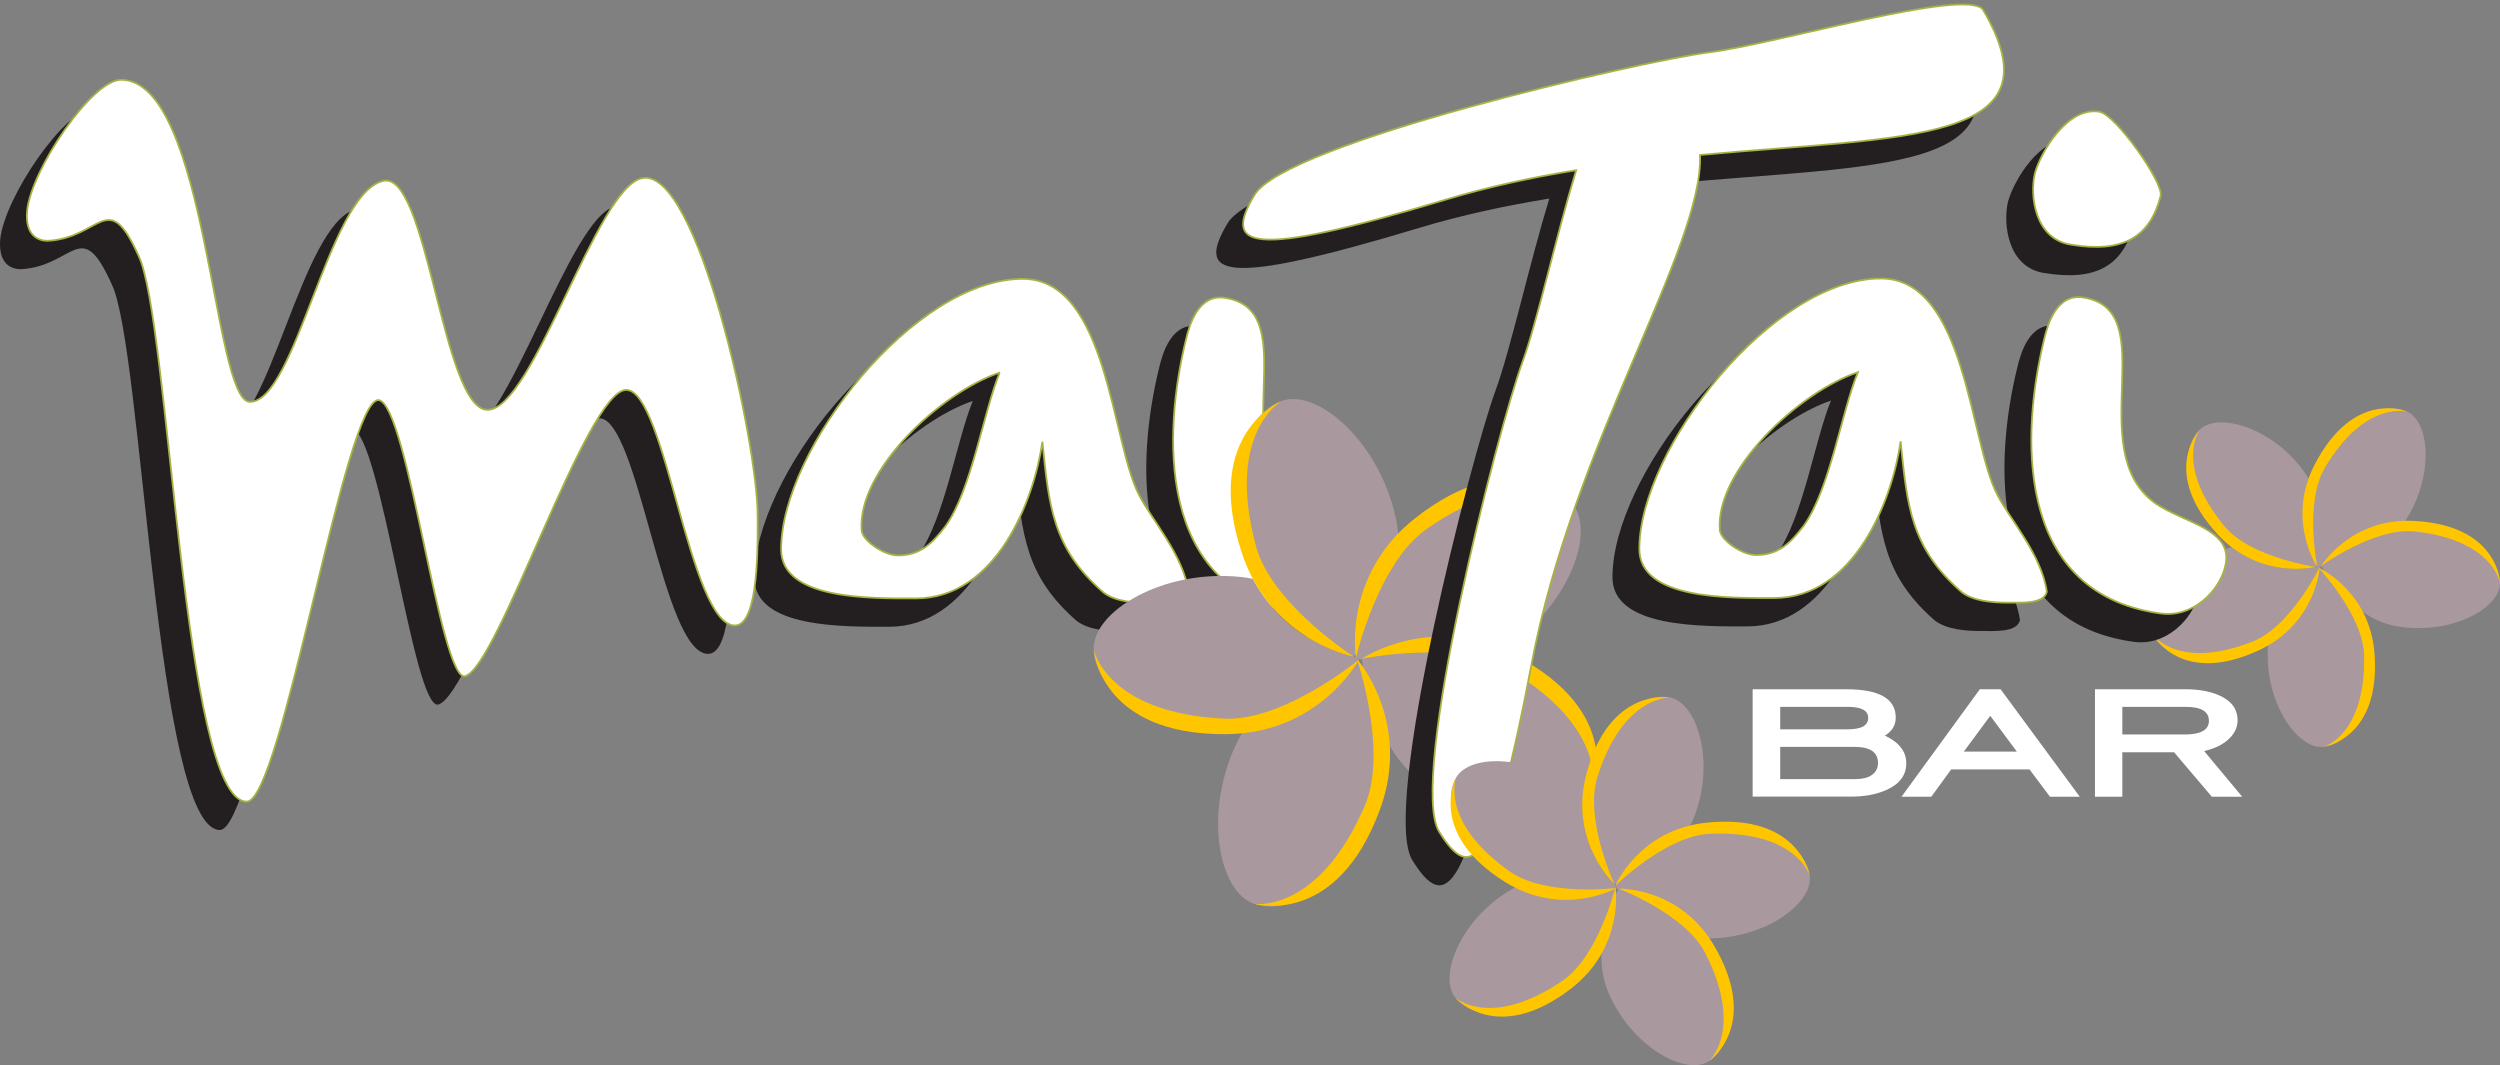 <?xml version="1.0" encoding="utf-8"?>
<svg xmlns="http://www.w3.org/2000/svg" xmlns:xlink="http://www.w3.org/1999/xlink" viewBox="0 0 2089.31 890.17">
  <rect x="0" y="0" width="2089.31" height="890.17" fill="#808080" stroke="none"/>
  <defs>
    <style>.f,.g{fill:none;}.h{fill:#fff;}.i{fill:#ffc600;}.j{fill:#a9989d;}.k{fill:#231f20;}.l{clip-path:url(#e);}.m{clip-path:url(#d);}.g{stroke:#a7b241;stroke-width:1.5px;}</style>
    <clipPath id="d">
      <rect class="f" width="2089.31" height="890.17"/>
    </clipPath>
    <clipPath id="e">
      <rect class="f" width="2089.31" height="890.17"/>
    </clipPath>
  </defs>
  <g id="a"/>
  <g id="b">
    <g id="c">
      <g>
        <g class="m">
          <path class="j" d="M1935.21,473.79s13.48-47.48-9.88-79.94c-26.16-36.35-71.5-49.9-86.97-34.73-23.03,22.56,.15,74.95,24.27,93.74,34.64,26.98,72.58,20.93,72.58,20.93"/>
          <path class="j" d="M1936.62,473.94s49.26-3.29,71.95-36.21c25.44-36.89,22.94-84.13,3.44-93.61-29.01-14.09-70.52,25.38-80.1,54.42-13.74,41.69,4.71,75.39,4.71,75.39"/>
          <path class="i" d="M2012.01,344.12s-44.36-19.81-77.48,43.91c-24.3,46.79,2.09,85.9,2.09,85.9,0,0-10.96-53.89,6.29-82.96,34.02-57.31,69.1-46.85,69.1-46.85"/>
          <path class="j" d="M1939.93,472.93s23.44,43.43,62.82,50.4c44.11,7.79,86.05-14.12,86.56-35.79,.76-32.22-52.4-53.59-82.77-50.23-43.65,4.83-66.61,35.62-66.61,35.62"/>
          <path class="i" d="M2089.31,487.54s-.4-48.57-72.13-52.21c-52.67-2.66-77.25,37.6-77.25,37.6,0,0,44.45-32.37,78.06-28.75,66.26,7.13,71.32,43.36,71.32,43.36"/>
          <path class="j" d="M1937.34,474.18s-40.1,28.75-42.05,68.69c-2.15,44.76,24.88,83.59,46.44,81.34,32.07-3.32,46.53-58.75,39.36-88.47-10.31-42.68-43.76-61.57-43.76-61.57"/>
          <path class="i" d="M1941.74,624.22s48.14-6.55,42.68-78.15c-4.01-52.57-47.07-71.89-47.07-71.89,0,0,37.74,40,38.4,73.8,1.3,66.64-34.01,76.24-34.01,76.24"/>
          <path class="j" d="M1935.21,473.79s-36.66,9.36-70.08-16.43c-1.87,.42-3.74,.89-5.6,1.5-42.64,13.77-69.44,52.74-59.75,72.14,14.4,28.83,71.39,22.83,96.67,5.64,36.31-24.69,42.2-62.66,42.2-62.66"/>
          <path class="i" d="M1879.29,455.72c-7.8-4.3-14.89-9.5-20.09-15.77-42.51-51.34-20.84-80.83-20.84-80.83,0,0-33.6,35.09,15.25,87.73,3.75,4.04,7.61,7.5,11.51,10.51,33.42,25.79,70.08,16.43,70.08,16.43,0,0-31.37-4.51-55.92-18.07"/>
          <path class="i" d="M1799.78,531s23.1,42.74,88.18,12.38c47.78-22.3,50.68-69.39,50.68-69.39,0,0-24.14,49.42-55.53,61.94-61.9,24.73-83.33-4.93-83.33-4.93"/>
          <path class="k" d="M1120.04,497.08c7.5-31.04-34.52-35.81-58.54-52.53-61.53-44.17,7.51-161.17-60.03-171.92-22.51-3.58-30.02,22.69-33.02,35.82-18.01,74.03-27.01,210.13,96.06,228.04,28.52,4.77,51.03-19.11,55.53-39.4"/>
          <path class="k" d="M813.01,335.07c-13.74,33.39-23.35,97.58-45.32,128.39-10.99,14.12-20.6,24.4-39.82,24.4-10.99,0-28.84-11.55-30.21-20.55-4.12-50.07,65.92-115.55,115.36-132.25m157.92,183.61c-4.12-30.81-31.58-61.63-41.2-80.89-23.35-43.66-26.09-181.04-97.5-181.04-90.63,0-201.87,142.52-201.87,225.97,0,42.37,74.16,41.08,112.6,41.08,67.3,0,98.88-82.17,105.74-130.96,5.5,53.92,8.24,88.59,50.82,125.83,9.61,7.7,26.09,8.98,38.45,8.98s30.21,1.29,32.96-8.98"/>
          <path class="k" d="M610.71,454.24c0-59.81-50.01-291.57-96.58-281.61-37.95,7.48-91.18,193.58-129.12,193.58s-50.24-203.54-88.18-191.08c-44.84,12.46-72.43,184.41-110.38,184.41-31.04,0-35.38-269.14-107.81-269.14C54.49,90.4,3.64,165.16,.19,200.05c-1.72,19.94,8.62,24.92,17.25,24.92,44.84-2.49,50.01-44.86,75.88,12.46,25.87,52.34,37.02,456.22,90.47,456.22,29.33,0,82.91-340.51,110.51-335.53,24.14,4.98,51.28,235.67,71.97,230.7,27.6-7.49,101.86-239.25,134.63-239.25s52.9,196.88,90.84,196.88c20.7,0,18.97-72.27,18.97-92.21"/>
          <path class="h" d="M1142.49,473.38c7.5-31.04-34.52-35.82-58.54-52.52-61.53-44.18,7.5-161.18-60.03-171.92-22.51-3.58-30.02,22.68-33.02,35.82-18.01,74.02-27.02,210.13,96.06,228.04,28.51,4.77,51.03-19.11,55.53-39.41"/>
          <path class="g" d="M1142.49,473.38c7.5-31.04-34.52-35.82-58.54-52.52-61.53-44.18,7.5-161.18-60.03-171.92-22.51-3.58-30.02,22.68-33.02,35.82-18.01,74.02-27.02,210.13,96.06,228.04,28.51,4.77,51.03-19.11,55.53-39.41Z"/>
          <path class="h" d="M835.46,311.37c-13.73,33.39-23.35,97.59-45.32,128.39-10.99,14.12-20.6,24.4-39.82,24.4-10.99,0-28.84-11.56-30.21-20.54-4.12-50.08,65.92-115.56,115.36-132.25m157.92,183.61c-4.12-30.82-31.58-61.63-41.2-80.89-23.34-43.66-26.09-181.04-97.5-181.04-90.64,0-201.88,142.52-201.88,225.98,0,42.36,74.16,41.07,112.61,41.07,67.3,0,98.88-82.17,105.74-130.96,5.5,53.93,8.24,88.6,50.81,125.84,9.62,7.7,26.09,8.98,38.45,8.98s30.21,1.29,32.96-8.98"/>
          <path class="g" d="M835.46,311.37c-13.73,33.39-23.35,97.59-45.32,128.39-10.99,14.12-20.6,24.4-39.82,24.4-10.99,0-28.84-11.56-30.21-20.54-4.12-50.08,65.92-115.56,115.36-132.25Zm157.92,183.61c-4.12-30.82-31.58-61.63-41.2-80.89-23.34-43.66-26.09-181.04-97.5-181.04-90.64,0-201.88,142.52-201.88,225.98,0,42.36,74.16,41.07,112.61,41.07,67.3,0,98.88-82.17,105.74-130.96,5.5,53.93,8.24,88.6,50.81,125.84,9.62,7.7,26.09,8.98,38.45,8.98s30.21,1.29,32.96-8.98Z"/>
          <path class="h" d="M633.16,430.54c0-59.81-50.01-291.58-96.58-281.61-37.94,7.48-91.18,193.58-129.12,193.58s-50.24-203.54-88.18-191.08c-44.85,12.46-72.44,184.41-110.38,184.41-31.04,0-35.38-269.15-107.81-269.15-24.14,0-75,74.77-78.45,109.65-1.72,19.94,8.62,24.92,17.25,24.92,44.84-2.49,50.01-44.86,75.88,12.46,25.87,52.33,37.01,456.22,90.47,456.22,29.32,0,82.91-340.52,110.51-335.53,24.14,4.99,51.27,235.68,71.97,230.69,27.6-7.47,101.86-239.24,134.63-239.24s52.89,196.88,90.84,196.88c20.7,0,18.97-72.27,18.97-92.21"/>
          <path class="g" d="M633.16,430.54c0-59.81-50.01-291.58-96.58-281.61-37.94,7.48-91.18,193.58-129.12,193.58s-50.24-203.54-88.18-191.08c-44.85,12.46-72.44,184.41-110.38,184.41-31.04,0-35.38-269.15-107.81-269.15-24.14,0-75,74.77-78.45,109.65-1.72,19.94,8.62,24.92,17.25,24.92,44.84-2.49,50.01-44.86,75.88,12.46,25.87,52.33,37.01,456.22,90.47,456.22,29.32,0,82.91-340.52,110.51-335.53,24.14,4.99,51.27,235.68,71.97,230.69,27.6-7.47,101.86-239.24,134.63-239.24s52.89,196.88,90.84,196.88c20.7,0,18.97-72.27,18.97-92.21Z"/>
          <path class="h" d="M1569.48,637.64c0-8.96-6.5-13.44-19.49-13.44h-62.23v26.95h62.23c6.29,0,11.02-1.13,14.22-3.38,3.51-2.46,5.27-5.84,5.27-10.13m-8.17-37.64c0-6.18-5.64-9.27-16.89-9.27h-56.65v18.78h56.65c5.39,0,9.68-.81,12.88-2.43,2.67-1.73,4.01-4.09,4.01-7.08m31.82,37.79c0,10.06-5.58,17.55-16.74,22.47-8.27,3.66-18.14,5.5-29.62,5.5h-82.03v-89.73h78.18c27.61,0,41.4,7.88,41.4,23.65,0,6.39-3.01,11.42-9.03,15.08,11.89,5.66,17.83,13.33,17.83,23.02"/>
        </g>
        <path class="h" d="M1685.52,628.13l-22.23-29.91-22.09,29.91h44.32Zm52.57,37.71h-24.88l-17.14-22.86h-65.4l-16.66,22.86h-24.88l65.45-89.81h17.36l66.16,89.81Z"/>
        <g class="l">
          <path class="h" d="M1846.05,602.44c0-7.81-6.49-11.71-19.47-11.71h-52.9v23.1h51.96c13.6,0,20.41-3.8,20.41-11.39m27.81,63.4h-25.36l-31.58-37.16h-43.24v37.16h-22.86v-89.81h75.74c10.89,0,20.19,1.68,27.89,5.03,10.37,4.51,15.55,11.5,15.55,20.98,0,6.6-3.16,12.41-9.5,17.44-4.77,3.77-10.92,6.5-18.46,8.17l31.82,38.18Z"/>
          <path class="j" d="M1131.35,548.77s47.2-55.68,35.61-113.67c-12.99-64.97-65.74-110.95-95.87-99.99-44.82,16.3-45.64,101.02-24.66,141.08,30.13,57.52,84.92,72.59,84.92,72.59"/>
          <path class="j" d="M1133.17,549.83s68.33,25.71,119.03-4.74c56.81-34.1,82.35-99.25,61.89-123.94-30.43-36.71-110.48-8.96-141.15,24.27-44.03,47.73-39.77,104.4-39.77,104.4"/>
          <path class="i" d="M1314.09,421.15s-47.61-53.81-131.18,11.74c-61.36,48.12-49.74,116.94-49.74,116.94,0,0,18.2-79.27,59.22-107.85,80.88-56.36,121.7-20.82,121.7-20.82"/>
          <path class="j" d="M1138.22,550.5s5.01,72.83,53.78,106.29c54.62,37.49,124.49,33.63,138.45,4.77,20.73-42.92-37.77-104.22-80.74-118.28-61.73-20.2-111.49,7.22-111.49,7.22"/>
          <path class="i" d="M1330.44,661.56s29.16-65.66-65.19-114.42c-69.28-35.81-127.04,3.36-127.04,3.36,0,0,79.67-16.39,122.71,9.04,84.87,50.13,69.52,102.02,69.52,102.02"/>
          <path class="j" d="M1133.98,550.6s-71.61,14.19-98.64,66.78c-30.27,58.95-17.63,127.77,12.77,137.95,45.21,15.15,98.61-50.64,107.13-95.06,12.24-63.76-21.26-109.67-21.26-109.67"/>
          <path class="i" d="M1048.11,755.32s68.82,20.63,105.27-79.13c26.76-73.25-19.4-125.6-19.4-125.6,0,0,26.33,76.95,6.57,122.87-39.02,90.52-92.44,81.85-92.44,81.85"/>
          <path class="j" d="M1131.35,548.77s-55.09-9.84-84.31-65.01c-2.78-.58-5.58-1.08-8.46-1.41-65.83-7.55-125.77,28.56-124.58,60.59,1.76,47.64,82.15,74.43,126.71,66.74,64-11.04,95.15-58.56,95.15-58.56"/>
          <path class="i" d="M1067.1,490.22c-7.84-10.55-14.23-21.91-17.38-33.52-25.84-95.13,21.37-121.6,21.37-121.6,0,0-66.71,26.7-33.12,127.47,2.59,7.73,5.66,14.75,9.07,21.19,29.22,55.17,84.31,65.01,84.31,65.01,0,0-39.48-25.27-64.25-58.55"/>
          <path class="i" d="M914,542.94s4.95,71.68,111.16,70.62c77.99-.79,110.7-62.43,110.7-62.43,0,0-62.73,51.78-112.67,49.45-98.47-4.59-109.18-57.64-109.18-57.64"/>
          <path class="k" d="M1484.9,463.15c-10.98,14.12-20.59,24.4-39.81,24.4-10.99,0-28.85-11.56-30.22-20.55-4.12-50.07,65.91-115.55,115.35-132.24-13.73,33.38-23.34,97.58-45.32,128.39m64.55-206.71c-90.63,0-201.88,142.53-201.88,225.97,0,42.37,74.16,41.09,112.61,41.09,67.3,0,98.88-82.17,105.75-130.97,5.5,53.93,8.24,88.59,50.82,125.84,9.6,7.7,26.09,8.98,38.45,8.98s30.2,1.28,32.95-8.98c-4.11-30.82-31.58-61.63-41.2-80.9-23.34-43.65-26.09-181.03-97.51-181.03m229.27,187.81c-61.53-44.18,7.5-161.18-60.03-171.93-22.52-3.58-30.02,22.68-33.02,35.82-18.01,74.03-27.01,210.13,96.05,228.04,28.51,4.77,51.03-19.11,55.53-39.4,7.5-31.04-34.52-35.82-58.54-52.53M1634.56,31.48c-15.79-17.83-171.5,28.74-228.51,35.94-57.01,7.21-354.46,75.89-380.18,119.24-25.71,43.37-6.91,54.18,159.69,3.94,36.16-10.9,72.98-18.76,109.25-24.67-16.22,52.86-32.66,127.15-45.02,160.64-19.9,53.92-96.09,349.54-69.47,392.33,26.62,42.82,44.9,31.12,77.12-139.88,34.82-184.71,143.89-348.89,140.85-425.84,172.92-15.93,302.77-9.13,236.28-121.72m73.63,196.67c43.52,7.17,66.04-5.97,75.04-40.59,3-10.74-37.52-68.05-51.03-70.44-27.02-4.78-49.53,34.62-54.04,51.34-4.5,19.1,0,54.92,30.03,59.7"/>
          <path class="h" d="M1507.36,439.46c-10.98,14.12-20.6,24.39-39.82,24.39-10.99,0-28.85-11.55-30.22-20.54-4.12-50.08,65.92-115.56,115.36-132.25-13.73,33.39-23.34,97.58-45.32,128.4m64.55-206.72c-90.63,0-201.87,142.52-201.87,225.97,0,42.37,74.15,41.08,112.6,41.08,67.3,0,98.87-82.17,105.74-130.96,5.5,53.93,8.24,88.6,50.81,125.83,9.61,7.71,26.1,8.98,38.45,8.98s30.21,1.29,32.95-8.98c-4.11-30.81-31.58-61.63-41.19-80.89-23.35-43.66-26.1-181.04-97.5-181.04m229.27,187.8c-61.53-44.18,7.51-161.18-60.03-171.92-22.51-3.58-30.02,22.68-33.02,35.82-18.01,74.03-27.01,210.13,96.06,228.04,28.51,4.77,51.03-19.11,55.53-39.41,7.5-31.04-34.52-35.81-58.54-52.53M1657.02,7.78c-15.8-17.83-171.5,28.74-228.51,35.94-57.02,7.2-354.47,75.89-380.18,119.24-25.71,43.36-6.91,54.18,159.69,3.94,36.16-10.9,72.97-18.76,109.25-24.67-16.22,52.86-32.66,127.16-45.02,160.65-19.9,53.91-96.08,349.55-69.47,392.34,26.62,42.82,44.89,31.11,77.12-139.89,34.82-184.7,143.9-348.89,140.85-425.83,172.92-15.94,302.78-9.13,236.28-121.72m73.62,196.67c43.53,7.17,66.04-5.97,75.04-40.59,3.01-10.74-37.51-68.05-51.02-70.44-27.02-4.78-49.53,34.62-54.04,51.34-4.5,19.1,0,54.92,30.02,59.7"/>
          <path class="g" d="M1507.36,439.46c-10.98,14.12-20.6,24.39-39.82,24.39-10.99,0-28.85-11.55-30.22-20.54-4.12-50.08,65.92-115.56,115.36-132.25-13.73,33.39-23.34,97.58-45.32,128.4Zm64.55-206.72c-90.63,0-201.87,142.52-201.87,225.97,0,42.37,74.15,41.08,112.6,41.08,67.3,0,98.87-82.17,105.74-130.96,5.5,53.93,8.24,88.6,50.81,125.83,9.61,7.71,26.1,8.98,38.45,8.98s30.21,1.29,32.95-8.98c-4.11-30.81-31.58-61.63-41.19-80.89-23.35-43.66-26.1-181.04-97.5-181.04Zm229.27,187.8c-61.53-44.18,7.51-161.18-60.03-171.92-22.51-3.58-30.02,22.68-33.02,35.82-18.01,74.03-27.01,210.13,96.06,228.04,28.51,4.77,51.03-19.11,55.53-39.41,7.5-31.04-34.52-35.81-58.54-52.53ZM1657.02,7.78c-15.8-17.83-171.5,28.74-228.51,35.94-57.02,7.2-354.47,75.89-380.18,119.24-25.71,43.36-6.91,54.18,159.69,3.94,36.16-10.9,72.97-18.76,109.25-24.67-16.22,52.86-32.66,127.16-45.02,160.65-19.9,53.91-96.08,349.55-69.47,392.34,26.62,42.82,44.89,31.11,77.12-139.89,34.82-184.7,143.9-348.89,140.85-425.83,172.92-15.94,302.78-9.13,236.28-121.72Zm73.62,196.67c43.53,7.17,66.04-5.97,75.04-40.59,3.01-10.74-37.51-68.05-51.02-70.44-27.02-4.78-49.53,34.62-54.04,51.34-4.5,19.1,0,54.92,30.02,59.7Z"/>
          <path class="j" d="M1349.17,738.88s51.12-15.87,66.77-56.32c17.53-45.31,2.98-94.53-19.98-99.6-34.14-7.55-67.99,44.54-70.77,77.59-3.99,47.45,23.98,78.33,23.98,78.33"/>
          <path class="j" d="M1349.88,740.25s32.17,42.8,75.52,43.93c48.58,1.25,90.01-29.02,87.06-52.35-4.38-34.69-64.83-49.02-96.88-40.52-46.02,12.21-65.7,48.94-65.7,48.94"/>
          <path class="i" d="M1512.46,731.83s-8.27-52.04-85.78-44.37c-56.91,5.64-76.8,52.79-76.8,52.79,0,0,42.46-41.89,79.09-43.43,72.22-3.05,83.49,35.01,83.49,35.01"/>
          <path class="j" d="M1352.75,742.66s-25.56,47.03-8.55,86.92c19.05,44.7,63.81,69.81,83.8,57.44,29.72-18.4,17.63-79.34-3.42-104.96-30.24-36.8-71.82-39.4-71.82-39.4"/>
          <path class="i" d="M1427.99,887.02s43.88-29.15,4.69-96.46c-28.78-49.42-79.93-47.9-79.93-47.9,0,0,55.75,21.2,72.38,53.87,32.79,64.42,2.87,90.48,2.87,90.48"/>
          <path class="j" d="M1350.09,741.05s-49.9-19.41-87.33,2.51c-41.92,24.55-61.18,72.11-46.37,90.38,22.02,27.17,80.94,7.47,103.69-16.66,32.67-34.65,30.02-76.23,30.02-76.23"/>
          <path class="i" d="M1216.39,833.94s34.46,39.85,96.28-7.52c45.38-34.8,37.43-85.36,37.43-85.36,0,0-14,57.98-44.3,78.61-59.77,40.66-89.41,14.28-89.41,14.28"/>
          <path class="j" d="M1349.17,738.88s-30.22-27.76-26.59-73.4c-1.49-1.45-3.03-2.87-4.68-4.2-37.76-30.58-89.06-31.82-100.93-11.54-17.66,30.17,21.55,78.38,52.14,91.16,43.95,18.36,81.92,1.21,81.92,1.21"/>
          <path class="i" d="M1332.46,677.38c-.7-9.62-.19-19.16,2.43-27.59,21.44-69.03,61.07-66.83,61.07-66.83,0,0-51.78-9.72-70.65,65.84-1.44,5.8-2.3,11.35-2.73,16.68-3.62,45.64,26.59,73.4,26.59,73.4,0,0-14.49-31.16-16.71-61.5"/>
          <path class="i" d="M1216.97,649.75s-25.14,46.31,40.99,87.44c48.57,30.2,93.07,4.93,93.07,4.93,0,0-59.2,7.35-89.18-13.74-59.14-41.59-44.89-78.63-44.89-78.63"/>
        </g>
      </g>
    </g>
  </g>
</svg>